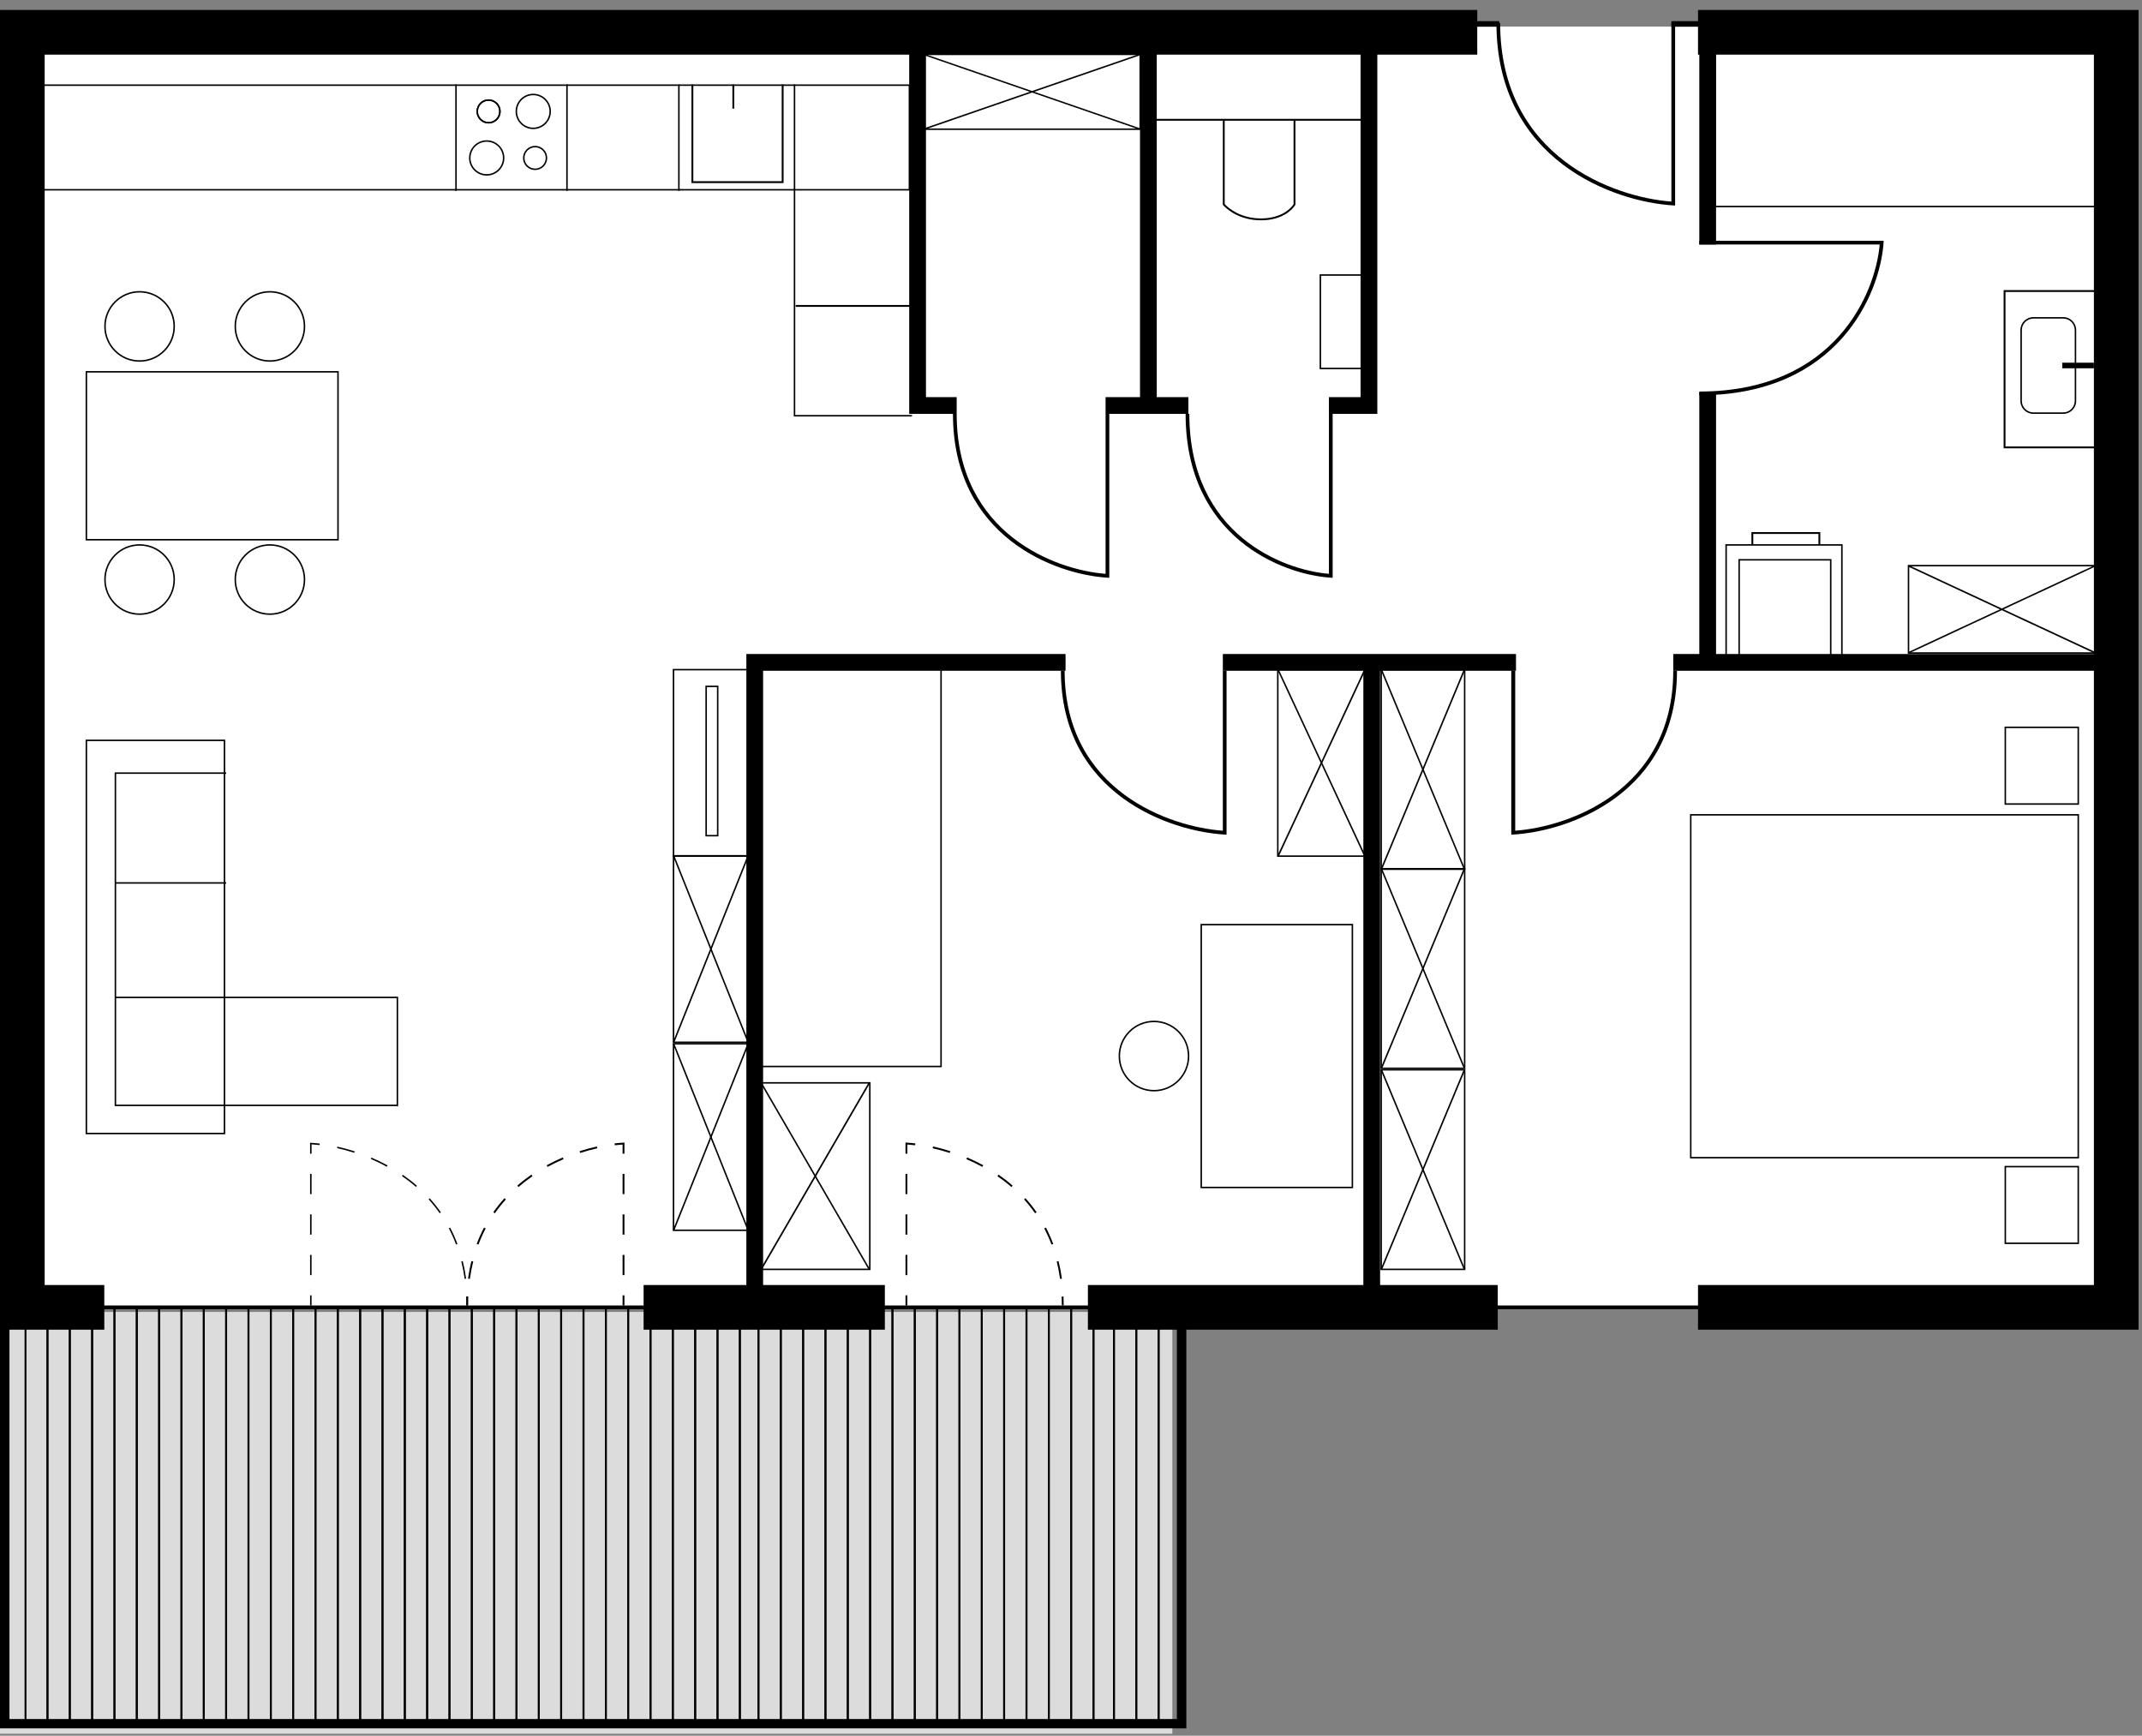 <?xml version="1.0" encoding="UTF-8"?>
<svg xmlns="http://www.w3.org/2000/svg" width="585" height="474" viewBox="0 0 585 474" fill="none">
  <rect x="0" y="0" width="585" height="474" fill="#808080" stroke="none"/>
  <rect y="7.256" width="580.49" height="350.108" fill="white"></rect>
  <rect opacity="0.72" y="358.271" width="320.176" height="115.191" fill="white"></rect>
  <path fill-rule="evenodd" clip-rule="evenodd" d="M12.707 470.886L12.707 357.022L13.216 357.022L13.216 470.886L12.707 470.886Z" fill="black"></path>
  <path fill-rule="evenodd" clip-rule="evenodd" d="M18.808 470.886L18.808 357.022L19.316 357.022L19.316 470.886L18.808 470.886Z" fill="black"></path>
  <path fill-rule="evenodd" clip-rule="evenodd" d="M24.908 470.886L24.908 357.022L25.416 357.022L25.416 470.886L24.908 470.886Z" fill="black"></path>
  <path fill-rule="evenodd" clip-rule="evenodd" d="M31.007 470.886L31.007 357.022L31.516 357.022L31.516 470.886L31.007 470.886Z" fill="black"></path>
  <path fill-rule="evenodd" clip-rule="evenodd" d="M37.107 470.886L37.107 357.022L37.615 357.022L37.615 470.886L37.107 470.886Z" fill="black"></path>
  <path fill-rule="evenodd" clip-rule="evenodd" d="M43.208 470.886L43.208 357.022L43.716 357.022L43.716 470.886L43.208 470.886Z" fill="black"></path>
  <path fill-rule="evenodd" clip-rule="evenodd" d="M49.307 470.886L49.307 357.022L49.815 357.022L49.815 470.886L49.307 470.886Z" fill="black"></path>
  <path fill-rule="evenodd" clip-rule="evenodd" d="M55.407 470.886L55.407 357.022L55.915 357.022L55.915 470.886L55.407 470.886Z" fill="black"></path>
  <path fill-rule="evenodd" clip-rule="evenodd" d="M61.507 470.886L61.507 357.022L62.016 357.022L62.016 470.886L61.507 470.886Z" fill="black"></path>
  <path fill-rule="evenodd" clip-rule="evenodd" d="M67.607 470.886L67.607 357.022L68.115 357.022L68.115 470.886L67.607 470.886Z" fill="black"></path>
  <path fill-rule="evenodd" clip-rule="evenodd" d="M73.707 470.886L73.707 357.022L74.215 357.022L74.215 470.886L73.707 470.886Z" fill="black"></path>
  <path fill-rule="evenodd" clip-rule="evenodd" d="M79.806 470.886L79.806 357.022L80.314 357.022L80.314 470.886L79.806 470.886Z" fill="black"></path>
  <path fill-rule="evenodd" clip-rule="evenodd" d="M85.907 470.886L85.907 357.022L86.415 357.022L86.415 470.886L85.907 470.886Z" fill="black"></path>
  <path fill-rule="evenodd" clip-rule="evenodd" d="M92.006 470.886L92.006 357.022L92.515 357.022L92.515 470.886L92.006 470.886Z" fill="black"></path>
  <path fill-rule="evenodd" clip-rule="evenodd" d="M98.106 470.886L98.106 357.022L98.614 357.022L98.614 470.886L98.106 470.886Z" fill="black"></path>
  <path fill-rule="evenodd" clip-rule="evenodd" d="M104.206 470.886L104.206 357.022L104.714 357.022L104.714 470.886L104.206 470.886Z" fill="black"></path>
  <path fill-rule="evenodd" clip-rule="evenodd" d="M110.306 470.886L110.306 357.022L110.814 357.022L110.814 470.886L110.306 470.886Z" fill="black"></path>
  <path fill-rule="evenodd" clip-rule="evenodd" d="M116.406 470.886L116.406 357.022L116.914 357.022L116.914 470.886L116.406 470.886Z" fill="black"></path>
  <path fill-rule="evenodd" clip-rule="evenodd" d="M122.505 470.886L122.505 357.022L123.014 357.022L123.014 470.886L122.505 470.886Z" fill="black"></path>
  <path fill-rule="evenodd" clip-rule="evenodd" d="M128.605 470.886L128.605 357.022L129.113 357.022L129.113 470.886L128.605 470.886Z" fill="black"></path>
  <path fill-rule="evenodd" clip-rule="evenodd" d="M134.706 470.886L134.706 357.022L135.214 357.022L135.214 470.886L134.706 470.886Z" fill="black"></path>
  <path fill-rule="evenodd" clip-rule="evenodd" d="M140.805 470.886L140.805 357.022L141.313 357.022L141.313 470.886L140.805 470.886Z" fill="black"></path>
  <path fill-rule="evenodd" clip-rule="evenodd" d="M146.905 470.886L146.905 357.022L147.413 357.022L147.413 470.886L146.905 470.886Z" fill="black"></path>
  <path fill-rule="evenodd" clip-rule="evenodd" d="M153.004 470.886L153.004 357.022L153.513 357.022L153.513 470.886L153.004 470.886Z" fill="black"></path>
  <path fill-rule="evenodd" clip-rule="evenodd" d="M159.105 470.886L159.105 357.022L159.613 357.022L159.613 470.886L159.105 470.886Z" fill="black"></path>
  <path fill-rule="evenodd" clip-rule="evenodd" d="M165.205 470.886L165.205 357.022L165.713 357.022L165.713 470.886L165.205 470.886Z" fill="black"></path>
  <path fill-rule="evenodd" clip-rule="evenodd" d="M171.304 470.886L171.304 357.022L171.812 357.022L171.812 470.886L171.304 470.886Z" fill="black"></path>
  <path fill-rule="evenodd" clip-rule="evenodd" d="M177.405 470.886L177.405 357.022L177.913 357.022L177.913 470.886L177.405 470.886Z" fill="black"></path>
  <path fill-rule="evenodd" clip-rule="evenodd" d="M183.504 470.886L183.504 357.022L184.013 357.022L184.013 470.886L183.504 470.886Z" fill="black"></path>
  <path fill-rule="evenodd" clip-rule="evenodd" d="M189.604 470.886L189.604 357.022L190.112 357.022L190.112 470.886L189.604 470.886Z" fill="black"></path>
  <path fill-rule="evenodd" clip-rule="evenodd" d="M195.704 470.886L195.704 357.022L196.212 357.022L196.212 470.886L195.704 470.886Z" fill="black"></path>
  <path fill-rule="evenodd" clip-rule="evenodd" d="M201.804 470.886L201.804 357.022L202.312 357.022L202.312 470.886L201.804 470.886Z" fill="black"></path>
  <path fill-rule="evenodd" clip-rule="evenodd" d="M206.887 470.886L206.887 357.022L207.396 357.022L207.396 470.886L206.887 470.886Z" fill="black"></path>
  <path fill-rule="evenodd" clip-rule="evenodd" d="M212.987 470.886L212.987 357.022L213.495 357.022L213.495 470.886L212.987 470.886Z" fill="black"></path>
  <path fill-rule="evenodd" clip-rule="evenodd" d="M219.086 470.886L219.086 357.022L219.595 357.022L219.595 470.886L219.086 470.886Z" fill="black"></path>
  <path fill-rule="evenodd" clip-rule="evenodd" d="M225.187 470.886L225.187 357.022L225.695 357.022L225.695 470.886L225.187 470.886Z" fill="black"></path>
  <path fill-rule="evenodd" clip-rule="evenodd" d="M231.287 470.886L231.287 357.022L231.795 357.022L231.795 470.886L231.287 470.886Z" fill="black"></path>
  <path fill-rule="evenodd" clip-rule="evenodd" d="M237.386 470.886L237.386 357.022L237.895 357.022L237.895 470.886L237.386 470.886Z" fill="black"></path>
  <path fill-rule="evenodd" clip-rule="evenodd" d="M243.486 470.886L243.486 357.022L243.994 357.022L243.994 470.886L243.486 470.886Z" fill="black"></path>
  <path fill-rule="evenodd" clip-rule="evenodd" d="M249.586 470.886L249.586 357.022L250.095 357.022L250.095 470.886L249.586 470.886Z" fill="black"></path>
  <path fill-rule="evenodd" clip-rule="evenodd" d="M255.686 470.886L255.686 357.022L256.194 357.022L256.194 470.886L255.686 470.886Z" fill="black"></path>
  <path fill-rule="evenodd" clip-rule="evenodd" d="M261.786 470.886L261.786 357.022L262.294 357.022L262.294 470.886L261.786 470.886Z" fill="black"></path>
  <path fill-rule="evenodd" clip-rule="evenodd" d="M267.885 470.886L267.885 357.022L268.394 357.022L268.394 470.886L267.885 470.886Z" fill="black"></path>
  <path fill-rule="evenodd" clip-rule="evenodd" d="M273.986 470.886L273.986 357.022L274.494 357.022L274.494 470.886L273.986 470.886Z" fill="black"></path>
  <path fill-rule="evenodd" clip-rule="evenodd" d="M280.085 470.886L280.085 357.022L280.594 357.022L280.594 470.886L280.085 470.886Z" fill="black"></path>
  <path fill-rule="evenodd" clip-rule="evenodd" d="M286.185 470.886L286.185 357.022L286.693 357.022L286.693 470.886L286.185 470.886Z" fill="black"></path>
  <path fill-rule="evenodd" clip-rule="evenodd" d="M292.285 470.886L292.285 357.022L292.793 357.022L292.793 470.886L292.285 470.886Z" fill="black"></path>
  <path fill-rule="evenodd" clip-rule="evenodd" d="M298.385 470.886L298.385 357.022L298.894 357.022L298.894 470.886L298.385 470.886Z" fill="black"></path>
  <path fill-rule="evenodd" clip-rule="evenodd" d="M303.976 470.886L303.976 357.022L304.484 357.022L304.484 470.886L303.976 470.886Z" fill="black"></path>
  <path fill-rule="evenodd" clip-rule="evenodd" d="M310.077 470.886L310.077 357.022L310.585 357.022L310.585 470.886L310.077 470.886Z" fill="black"></path>
  <path fill-rule="evenodd" clip-rule="evenodd" d="M316.176 470.886L316.176 357.022L316.685 357.022L316.685 470.886L316.176 470.886Z" fill="black"></path>
  <path fill-rule="evenodd" clip-rule="evenodd" d="M12.707 470.886L12.707 357.022L13.215 357.022L13.215 470.886L12.707 470.886Z" fill="black"></path>
  <path fill-rule="evenodd" clip-rule="evenodd" d="M6.711 470.886L6.711 357.022L7.22 357.022L7.22 470.886L6.711 470.886Z" fill="black"></path>
  <path fill-rule="evenodd" clip-rule="evenodd" d="M18.807 470.886L18.807 357.022L19.315 357.022L19.315 470.886L18.807 470.886Z" fill="black"></path>
  <path fill-rule="evenodd" clip-rule="evenodd" d="M24.907 470.886L24.907 357.022L25.415 357.022L25.415 470.886L24.907 470.886Z" fill="black"></path>
  <path fill-rule="evenodd" clip-rule="evenodd" d="M31.006 470.886L31.006 357.022L31.515 357.022L31.515 470.886L31.006 470.886Z" fill="black"></path>
  <path fill-rule="evenodd" clip-rule="evenodd" d="M37.106 470.886L37.106 357.022L37.614 357.022L37.614 470.886L37.106 470.886Z" fill="black"></path>
  <path fill-rule="evenodd" clip-rule="evenodd" d="M43.206 470.886L43.206 357.022L43.715 357.022L43.715 470.886L43.206 470.886Z" fill="black"></path>
  <path fill-rule="evenodd" clip-rule="evenodd" d="M49.306 470.886L49.306 357.022L49.815 357.022L49.814 470.886L49.306 470.886Z" fill="black"></path>
  <path fill-rule="evenodd" clip-rule="evenodd" d="M55.406 470.886L55.406 357.022L55.914 357.022L55.914 470.886L55.406 470.886Z" fill="black"></path>
  <path fill-rule="evenodd" clip-rule="evenodd" d="M61.506 470.886L61.506 357.022L62.015 357.022L62.015 470.886L61.506 470.886Z" fill="black"></path>
  <path fill-rule="evenodd" clip-rule="evenodd" d="M67.606 470.886L67.606 357.022L68.114 357.022L68.114 470.886L67.606 470.886Z" fill="black"></path>
  <path fill-rule="evenodd" clip-rule="evenodd" d="M73.706 470.886L73.706 357.022L74.214 357.022L74.214 470.886L73.706 470.886Z" fill="black"></path>
  <path fill-rule="evenodd" clip-rule="evenodd" d="M79.805 470.886L79.805 357.022L80.314 357.022L80.314 470.886L79.805 470.886Z" fill="black"></path>
  <path fill-rule="evenodd" clip-rule="evenodd" d="M85.906 470.886L85.906 357.022L86.414 357.022L86.414 470.886L85.906 470.886Z" fill="black"></path>
  <path fill-rule="evenodd" clip-rule="evenodd" d="M92.005 470.886L92.005 357.022L92.514 357.022L92.514 470.886L92.005 470.886Z" fill="black"></path>
  <path fill-rule="evenodd" clip-rule="evenodd" d="M98.105 470.886L98.105 357.022L98.613 357.022L98.613 470.886L98.105 470.886Z" fill="black"></path>
  <path fill-rule="evenodd" clip-rule="evenodd" d="M104.205 470.886L104.205 357.022L104.713 357.022L104.713 470.886L104.205 470.886Z" fill="black"></path>
  <path fill-rule="evenodd" clip-rule="evenodd" d="M110.305 470.886L110.305 357.022L110.813 357.022L110.813 470.886L110.305 470.886Z" fill="black"></path>
  <path fill-rule="evenodd" clip-rule="evenodd" d="M116.405 470.886L116.405 357.022L116.913 357.022L116.913 470.886L116.405 470.886Z" fill="black"></path>
  <path fill-rule="evenodd" clip-rule="evenodd" d="M122.504 470.886L122.504 357.022L123.013 357.022L123.013 470.886L122.504 470.886Z" fill="black"></path>
  <path fill-rule="evenodd" clip-rule="evenodd" d="M128.604 470.886L128.604 357.022L129.112 357.022L129.112 470.886L128.604 470.886Z" fill="black"></path>
  <path fill-rule="evenodd" clip-rule="evenodd" d="M134.705 470.886L134.705 357.022L135.213 357.022L135.213 470.886L134.705 470.886Z" fill="black"></path>
  <path fill-rule="evenodd" clip-rule="evenodd" d="M140.804 470.886L140.804 357.022L141.312 357.022L141.312 470.886L140.804 470.886Z" fill="black"></path>
  <path fill-rule="evenodd" clip-rule="evenodd" d="M146.904 470.886L146.904 357.022L147.412 357.022L147.412 470.886L146.904 470.886Z" fill="black"></path>
  <path fill-rule="evenodd" clip-rule="evenodd" d="M153.003 470.886L153.003 357.022L153.512 357.022L153.512 470.886L153.003 470.886Z" fill="black"></path>
  <path fill-rule="evenodd" clip-rule="evenodd" d="M159.104 470.886L159.104 357.022L159.612 357.022L159.612 470.886L159.104 470.886Z" fill="black"></path>
  <path fill-rule="evenodd" clip-rule="evenodd" d="M165.204 470.886L165.204 357.022L165.712 357.022L165.712 470.886L165.204 470.886Z" fill="black"></path>
  <path fill-rule="evenodd" clip-rule="evenodd" d="M171.303 470.886L171.303 357.022L171.812 357.022L171.812 470.886L171.303 470.886Z" fill="black"></path>
  <path fill-rule="evenodd" clip-rule="evenodd" d="M177.404 470.886L177.404 357.022L177.912 357.022L177.912 470.886L177.404 470.886Z" fill="black"></path>
  <path fill-rule="evenodd" clip-rule="evenodd" d="M183.503 470.886L183.503 357.022L184.012 357.022L184.012 470.886L183.503 470.886Z" fill="black"></path>
  <path fill-rule="evenodd" clip-rule="evenodd" d="M189.603 470.886L189.603 357.022L190.111 357.022L190.111 470.886L189.603 470.886Z" fill="black"></path>
  <path fill-rule="evenodd" clip-rule="evenodd" d="M195.703 470.886L195.703 357.022L196.211 357.022L196.211 470.886L195.703 470.886Z" fill="black"></path>
  <path fill-rule="evenodd" clip-rule="evenodd" d="M201.803 470.886L201.803 357.022L202.312 357.022L202.312 470.886L201.803 470.886Z" fill="black"></path>
  <path fill-rule="evenodd" clip-rule="evenodd" d="M206.886 470.886L206.886 357.022L207.395 357.022L207.395 470.886L206.886 470.886Z" fill="black"></path>
  <path fill-rule="evenodd" clip-rule="evenodd" d="M212.986 470.886L212.986 357.022L213.494 357.022L213.494 470.886L212.986 470.886Z" fill="black"></path>
  <path fill-rule="evenodd" clip-rule="evenodd" d="M219.085 470.886L219.085 357.022L219.594 357.022L219.594 470.886L219.085 470.886Z" fill="black"></path>
  <path fill-rule="evenodd" clip-rule="evenodd" d="M225.186 470.886L225.186 357.022L225.694 357.022L225.694 470.886L225.186 470.886Z" fill="black"></path>
  <path fill-rule="evenodd" clip-rule="evenodd" d="M231.286 470.886L231.286 357.022L231.794 357.022L231.794 470.886L231.286 470.886Z" fill="black"></path>
  <path fill-rule="evenodd" clip-rule="evenodd" d="M237.385 470.886L237.385 357.022L237.894 357.022L237.894 470.886L237.385 470.886Z" fill="black"></path>
  <path fill-rule="evenodd" clip-rule="evenodd" d="M243.485 470.886L243.485 357.022L243.993 357.022L243.993 470.886L243.485 470.886Z" fill="black"></path>
  <path fill-rule="evenodd" clip-rule="evenodd" d="M249.585 470.886L249.585 357.022L250.094 357.022L250.094 470.886L249.585 470.886Z" fill="black"></path>
  <path fill-rule="evenodd" clip-rule="evenodd" d="M255.685 470.886L255.685 357.022L256.193 357.022L256.193 470.886L255.685 470.886Z" fill="black"></path>
  <path fill-rule="evenodd" clip-rule="evenodd" d="M261.785 470.886L261.785 357.022L262.293 357.022L262.293 470.886L261.785 470.886Z" fill="black"></path>
  <path fill-rule="evenodd" clip-rule="evenodd" d="M267.884 470.886L267.884 357.022L268.393 357.022L268.393 470.886L267.884 470.886Z" fill="black"></path>
  <path fill-rule="evenodd" clip-rule="evenodd" d="M273.985 470.886L273.985 357.022L274.493 357.022L274.493 470.886L273.985 470.886Z" fill="black"></path>
  <path fill-rule="evenodd" clip-rule="evenodd" d="M280.084 470.886L280.084 357.022L280.593 357.022L280.593 470.886L280.084 470.886Z" fill="black"></path>
  <path fill-rule="evenodd" clip-rule="evenodd" d="M286.184 470.886L286.184 357.022L286.692 357.022L286.692 470.886L286.184 470.886Z" fill="black"></path>
  <path fill-rule="evenodd" clip-rule="evenodd" d="M292.284 470.886L292.284 357.022L292.792 357.022L292.792 470.886L292.284 470.886Z" fill="black"></path>
  <path fill-rule="evenodd" clip-rule="evenodd" d="M298.384 470.886L298.384 357.022L298.893 357.022L298.893 470.886L298.384 470.886Z" fill="black"></path>
  <path fill-rule="evenodd" clip-rule="evenodd" d="M303.975 470.886L303.975 357.022L304.483 357.022L304.483 470.886L303.975 470.886Z" fill="black"></path>
  <path fill-rule="evenodd" clip-rule="evenodd" d="M310.076 470.886L310.076 357.022L310.584 357.022L310.584 470.886L310.076 470.886Z" fill="black"></path>
  <path fill-rule="evenodd" clip-rule="evenodd" d="M316.175 470.886L316.175 357.022L316.684 357.022L316.684 470.886L316.175 470.886Z" fill="black"></path>
  <path fill-rule="evenodd" clip-rule="evenodd" d="M204.171 285.247H184.143V335.774H204.171V285.247ZM183.736 284.84V336.18H204.578V284.84H183.736Z" fill="black"></path>
  <path fill-rule="evenodd" clip-rule="evenodd" d="M204.135 336.002L183.802 285.17L184.179 285.019L204.512 335.851L204.135 336.002Z" fill="black"></path>
  <path fill-rule="evenodd" clip-rule="evenodd" d="M204.516 285.165L184.183 335.997L183.797 335.855L204.13 285.023L204.516 285.165Z" fill="black"></path>
  <path fill-rule="evenodd" clip-rule="evenodd" d="M237.351 295.921H207.939V346.448H237.351V295.921ZM207.532 295.515V346.855H237.758V295.515H207.532Z" fill="black"></path>
  <path fill-rule="evenodd" clip-rule="evenodd" d="M237.214 346.703L207.726 295.871L208.077 295.667L237.566 346.499L237.214 346.703Z" fill="black"></path>
  <path fill-rule="evenodd" clip-rule="evenodd" d="M237.612 295.82L208.123 346.652L207.678 346.55L237.167 295.717L237.612 295.82Z" fill="black"></path>
  <path fill-rule="evenodd" clip-rule="evenodd" d="M372.634 183.074H349.182V233.601H372.634V183.074ZM348.775 182.667V234.008H373.041V182.667H348.775Z" fill="black"></path>
  <path fill-rule="evenodd" clip-rule="evenodd" d="M372.56 233.839L348.887 183.007L349.255 182.835L372.929 233.668L372.56 233.839Z" fill="black"></path>
  <path fill-rule="evenodd" clip-rule="evenodd" d="M372.951 182.984L349.278 233.816L348.865 233.691L372.539 182.859L372.951 182.984Z" fill="black"></path>
  <path fill-rule="evenodd" clip-rule="evenodd" d="M521.437 154.675L521.437 178.127L571.964 178.127L571.964 154.675L521.437 154.675ZM521.03 178.534L572.371 178.534L572.371 154.268L521.03 154.268L521.03 178.534Z" fill="black"></path>
  <path fill-rule="evenodd" clip-rule="evenodd" d="M572.202 154.748L521.37 178.422L521.198 178.053L572.03 154.38L572.202 154.748Z" fill="black"></path>
  <path fill-rule="evenodd" clip-rule="evenodd" d="M521.347 154.358L572.179 178.031L572.054 178.444L521.221 154.77L521.347 154.358Z" fill="black"></path>
  <path fill-rule="evenodd" clip-rule="evenodd" d="M204.171 233.906H184.143V284.433H204.171V233.906ZM183.736 233.499V284.84H204.578V233.499H183.736Z" fill="black"></path>
  <path fill-rule="evenodd" clip-rule="evenodd" d="M204.171 183.074H184.143V233.601H204.171V183.074ZM183.736 182.667V234.008H204.578V182.667H183.736Z" fill="black"></path>
  <path fill-rule="evenodd" clip-rule="evenodd" d="M204.135 284.661L183.802 233.829L184.179 233.678L204.512 284.51L204.135 284.661Z" fill="black"></path>
  <path fill-rule="evenodd" clip-rule="evenodd" d="M204.516 233.824L184.183 284.657L183.797 284.515L204.13 233.682L204.516 233.824Z" fill="black"></path>
  <path fill-rule="evenodd" clip-rule="evenodd" d="M399.806 292.351H377.418V346.448H399.806V292.351ZM377.012 291.945V346.855H400.213V291.945H377.012Z" fill="black"></path>
  <path fill-rule="evenodd" clip-rule="evenodd" d="M399.742 346.661L377.106 292.295L377.482 292.138L400.117 346.505L399.742 346.661Z" fill="black"></path>
  <path fill-rule="evenodd" clip-rule="evenodd" d="M400.127 292.285L377.491 346.652L377.098 346.515L399.733 292.148L400.127 292.285Z" fill="black"></path>
  <path fill-rule="evenodd" clip-rule="evenodd" d="M399.806 237.441H377.418V291.538H399.806V237.441ZM377.012 237.034V291.944H400.213V237.034H377.012Z" fill="black"></path>
  <path fill-rule="evenodd" clip-rule="evenodd" d="M399.742 291.751L377.106 237.384L377.482 237.228L400.117 291.595L399.742 291.751Z" fill="black"></path>
  <path fill-rule="evenodd" clip-rule="evenodd" d="M400.127 237.375L377.491 291.741L377.098 291.604L399.733 237.237L400.127 237.375Z" fill="black"></path>
  <path fill-rule="evenodd" clip-rule="evenodd" d="M399.806 183.074H377.418V237.171H399.806V183.074ZM377.012 182.667V237.578H400.213V182.667H377.012Z" fill="black"></path>
  <path fill-rule="evenodd" clip-rule="evenodd" d="M399.742 237.384L377.106 183.017L377.482 182.861L400.117 237.228L399.742 237.384Z" fill="black"></path>
  <path fill-rule="evenodd" clip-rule="evenodd" d="M400.127 183.008L377.491 237.375L377.098 237.237L399.733 182.87L400.127 183.008Z" fill="black"></path>
  <path fill-rule="evenodd" clip-rule="evenodd" d="M92.108 101.742H23.79V147.186H92.108V101.742ZM23.383 101.336V147.593H92.515V101.336H23.383Z" fill="black"></path>
  <path fill-rule="evenodd" clip-rule="evenodd" d="M252.535 15.051L252.535 35.079L311.195 35.079L311.195 15.051L252.535 15.051ZM252.128 35.486L311.602 35.486L311.602 14.645L252.128 14.645L252.128 35.486Z" fill="black"></path>
  <path fill-rule="evenodd" clip-rule="evenodd" d="M311.374 15.091L252.489 35.424L252.356 35.039L311.241 14.706L311.374 15.091Z" fill="black"></path>
  <path fill-rule="evenodd" clip-rule="evenodd" d="M252.502 14.719L311.387 35.052L311.229 35.411L252.344 15.078L252.502 14.719Z" fill="black"></path>
  <path fill-rule="evenodd" clip-rule="evenodd" d="M547.209 79.224H572.371V79.732H547.717V121.923H572.371V122.431H547.209V79.224Z" fill="black"></path>
  <path fill-rule="evenodd" clip-rule="evenodd" d="M563.476 87.001H555.342C553.602 87.001 552.191 88.412 552.191 90.153V109.469C552.191 111.21 553.602 112.621 555.342 112.621H563.476C565.216 112.621 566.627 111.21 566.627 109.469V90.153C566.627 88.412 565.216 87.001 563.476 87.001ZM555.342 86.594C553.377 86.594 551.784 88.188 551.784 90.153V109.469C551.784 111.434 553.377 113.027 555.342 113.027H563.476C565.441 113.027 567.034 111.434 567.034 109.469V90.153C567.034 88.188 565.441 86.594 563.476 86.594H555.342Z" fill="black"></path>
  <path fill-rule="evenodd" clip-rule="evenodd" d="M571.862 100.573H563.221V99.048H571.862V100.573Z" fill="black"></path>
  <path fill-rule="evenodd" clip-rule="evenodd" d="M124.336 52.119V23.054H124.743V52.119H124.336ZM154.643 52.119V23.054H155.05V52.119H154.643ZM185.205 52.119V23.054H185.611V52.119H185.205ZM216.785 23.054H217.192V113.332H249.078V113.739H216.785V23.054Z" fill="black"></path>
  <path fill-rule="evenodd" clip-rule="evenodd" d="M466.385 357.53H408.69V356.513H466.385V357.53Z" fill="black"></path>
  <path fill-rule="evenodd" clip-rule="evenodd" d="M248.315 11.617H252.89V108.452H261.278V113.027H248.315V11.617ZM311.347 108.452V14.667H315.922V108.452H324.564V113.027H301.943V108.452H311.347ZM376.158 14.667V113.027H362.942V108.452H371.583V14.667H376.158Z" fill="black"></path>
  <path fill-rule="evenodd" clip-rule="evenodd" d="M464.098 66.77V13.396H468.673V66.77H464.098ZM464.098 178.601V107.181H468.673V178.601H572.116V183.175H456.981V178.601H464.098Z" fill="black"></path>
  <path fill-rule="evenodd" clip-rule="evenodd" d="M203.837 178.601H291.014V183.175H208.412V360.326H203.837V178.601ZM333.967 178.601H414.028V183.175H333.967V178.601Z" fill="black"></path>
  <path fill-rule="evenodd" clip-rule="evenodd" d="M372.346 356.513V182.159H376.921V356.513H372.346Z" fill="black"></path>
  <path fill-rule="evenodd" clip-rule="evenodd" d="M301.943 156.707C295.085 156.183 285.079 153.459 276.713 146.925C268.146 140.235 261.277 129.536 261.277 113.027H260.261C260.261 129.864 267.286 140.853 276.087 147.727C284.867 154.584 295.392 157.33 302.421 157.758L302.96 157.791V113.027H301.943V156.707Z" fill="black"></path>
  <path fill-rule="evenodd" clip-rule="evenodd" d="M333.967 226.857C326.679 226.339 316.033 223.614 307.137 217.065C298.041 210.37 290.76 199.672 290.76 183.175H289.743C289.743 200.025 297.203 211.015 306.534 217.884C315.843 224.736 327 227.479 334.446 227.907L334.984 227.938V183.175H333.967V226.857Z" fill="black"></path>
  <path fill-rule="evenodd" clip-rule="evenodd" d="M127.74 354.06C127.774 354.863 127.792 355.681 127.792 356.513H127.385C127.385 355.687 127.368 354.875 127.333 354.077L127.74 354.06ZM84.686 356.513V353.749H85.093V356.513H84.686ZM126.383 344.393C126.763 345.924 127.072 347.522 127.303 349.189L126.9 349.245C126.671 347.592 126.365 346.008 125.989 344.491L126.383 344.393ZM84.686 348.221V342.693H85.093V348.221H84.686ZM122.943 335.259C123.681 336.669 124.349 338.156 124.938 339.725L124.557 339.868C123.974 338.315 123.313 336.843 122.582 335.448L122.943 335.259ZM84.686 337.165V331.637H85.093V337.165H84.686ZM117.36 327.247C118.435 328.438 119.454 329.713 120.404 331.076L120.071 331.309C119.131 329.96 118.122 328.698 117.058 327.519L117.36 327.247ZM84.686 326.109V320.581H85.093V326.109H84.686ZM110.009 320.825C111.331 321.739 112.624 322.735 113.87 323.821L113.603 324.128C112.369 323.053 111.088 322.065 109.778 321.16L110.009 320.825ZM101.445 316.131C102.913 316.757 104.385 317.465 105.842 318.262L105.647 318.618C104.203 317.829 102.742 317.126 101.286 316.505L101.445 316.131ZM84.686 315.053V312.073L84.902 312.086C85.672 312.132 86.484 312.205 87.331 312.306L87.282 312.71C86.522 312.619 85.791 312.551 85.093 312.506V315.053H84.686ZM92.15 313.138C93.672 313.478 95.252 313.903 96.864 314.421L96.739 314.809C95.14 314.294 93.571 313.873 92.061 313.535L92.15 313.138Z" fill="black"></path>
  <path fill-rule="evenodd" clip-rule="evenodd" d="M290.453 354.058C290.488 354.862 290.506 355.68 290.506 356.513H289.998C289.998 355.688 289.98 354.876 289.946 354.079L290.453 354.058ZM247.298 356.513V353.749H247.807V356.513H247.298ZM289.096 344.381C289.476 345.914 289.785 347.514 290.016 349.182L289.513 349.252C289.284 347.601 288.978 346.019 288.602 344.503L289.096 344.381ZM247.298 348.221V342.693H247.807V348.221H247.298ZM285.651 335.236C286.39 336.647 287.059 338.136 287.648 339.707L287.172 339.885C286.59 338.335 285.93 336.864 285.2 335.471L285.651 335.236ZM247.298 337.165V331.637H247.807V337.165H247.298ZM280.06 327.213C281.137 328.406 282.158 329.682 283.109 331.047L282.692 331.338C281.753 329.991 280.746 328.731 279.683 327.553L280.06 327.213ZM247.298 326.109V320.581H247.807V326.109H247.298ZM272.701 320.783C274.025 321.698 275.319 322.696 276.566 323.783L276.232 324.166C275 323.092 273.721 322.106 272.412 321.202L272.701 320.783ZM264.128 316.084C265.598 316.711 267.071 317.42 268.53 318.217L268.286 318.663C266.843 317.874 265.384 317.172 263.929 316.552L264.128 316.084ZM247.298 315.053V312.019L247.568 312.035C248.34 312.081 249.152 312.154 250 312.256L249.939 312.761C249.2 312.672 248.487 312.605 247.807 312.56V315.053H247.298ZM254.824 313.089C256.347 313.429 257.929 313.854 259.543 314.373L259.387 314.857C257.789 314.343 256.222 313.922 254.713 313.585L254.824 313.089Z" fill="black"></path>
  <path fill-rule="evenodd" clip-rule="evenodd" d="M127.387 354.058C127.353 354.862 127.335 355.68 127.335 356.513H127.843C127.843 355.688 127.861 354.876 127.895 354.079L127.387 354.058ZM170.542 356.513V353.749H170.034V356.513H170.542ZM128.745 344.381C128.365 345.914 128.055 347.514 127.824 349.182L128.328 349.252C128.557 347.601 128.863 346.019 129.239 344.503L128.745 344.381ZM170.542 348.221V342.693H170.034V348.221H170.542ZM132.19 335.236C131.451 336.647 130.782 338.136 130.193 339.707L130.669 339.885C131.25 338.335 131.911 336.864 132.64 335.471L132.19 335.236ZM170.542 337.165V331.637H170.034V337.165H170.542ZM137.78 327.213C136.704 328.406 135.683 329.682 134.732 331.047L135.149 331.338C136.088 329.991 137.095 328.731 138.158 327.553L137.78 327.213ZM170.542 326.109V320.581H170.034V326.109H170.542ZM145.14 320.783C143.816 321.698 142.522 322.696 141.275 323.783L141.608 324.166C142.841 323.092 144.12 322.106 145.429 321.202L145.14 320.783ZM153.712 316.084C152.243 316.711 150.769 317.42 149.311 318.217L149.555 318.663C150.998 317.874 152.457 317.172 153.912 316.552L153.712 316.084ZM170.542 315.053V312.019L170.273 312.035C169.501 312.081 168.688 312.154 167.841 312.256L167.902 312.761C168.641 312.672 169.353 312.605 170.034 312.56V315.053H170.542ZM163.017 313.089C161.493 313.429 159.911 313.854 158.298 314.373L158.454 314.857C160.052 314.343 161.619 313.922 163.128 313.585L163.017 313.089Z" fill="black"></path>
  <path fill-rule="evenodd" clip-rule="evenodd" d="M413.774 226.857C421.062 226.339 431.708 223.614 440.604 217.065C449.7 210.37 456.981 199.672 456.981 183.175H457.998C457.998 200.025 450.538 211.015 441.207 217.884C431.898 224.736 420.742 227.479 413.295 227.907L412.757 227.938V183.175H413.774V226.857Z" fill="black"></path>
  <path fill-rule="evenodd" clip-rule="evenodd" d="M456.473 55.044C448.594 54.474 437.061 51.436 427.425 44.116C417.588 36.644 409.707 24.699 409.707 6.279H408.69C408.69 25.038 416.737 37.275 426.81 44.926C436.86 52.56 448.908 55.617 456.951 56.094L457.489 56.126V6.279H456.473V55.044Z" fill="black"></path>
  <path fill-rule="evenodd" clip-rule="evenodd" d="M413.774 183.175L413.775 227.399L412.758 227.399L412.758 183.175H413.774Z" fill="black"></path>
  <path fill-rule="evenodd" clip-rule="evenodd" d="M513.363 66.77C512.772 73.529 509.708 83.399 502.354 91.657C494.815 100.122 482.74 106.927 464.098 106.927L464.098 107.944C483.018 107.944 495.373 101.024 503.113 92.333C510.837 83.66 513.936 73.255 514.42 66.297L514.458 65.753L464.098 65.753L464.098 66.77L513.363 66.77Z" fill="black"></path>
  <path fill-rule="evenodd" clip-rule="evenodd" d="M362.942 156.704C356.514 156.174 347.147 153.452 339.312 146.935C331.273 140.25 324.817 129.548 324.817 113.027H323.801C323.801 129.851 330.392 140.839 338.662 147.717C346.912 154.579 356.805 157.329 363.417 157.758L363.958 157.793V113.027H362.942V156.704Z" fill="black"></path>
  <path fill-rule="evenodd" clip-rule="evenodd" d="M298.639 357.53H240.944V356.513H298.639V357.53Z" fill="black"></path>
  <path fill-rule="evenodd" clip-rule="evenodd" d="M197.483 357.53H25.67V356.513H197.483V357.53Z" fill="black"></path>
  <path fill-rule="evenodd" clip-rule="evenodd" d="M0 357H2.584V469.45H321.416V361.062H324V472H0V357Z" fill="black"></path>
  <path fill-rule="evenodd" clip-rule="evenodd" d="M322.276 470.886L322.276 357.021L322.784 357.021L322.784 470.886L322.276 470.886Z" fill="black"></path>
  <path fill-rule="evenodd" clip-rule="evenodd" d="M61.1 202.39H23.79V309.341H61.1V202.39ZM23.383 201.983V309.748H61.507V201.983H23.383Z" fill="black"></path>
  <path fill-rule="evenodd" clip-rule="evenodd" d="M31.312 210.93H61.761V211.336H31.719V240.921H61.761V241.327H31.719V301.665H108.527V302.072H31.312V210.93Z" fill="black"></path>
  <path fill-rule="evenodd" clip-rule="evenodd" d="M108.323 272.589H31.516V272.183H108.73V302.123H108.323V272.589Z" fill="black"></path>
  <path fill-rule="evenodd" clip-rule="evenodd" d="M0 2.721H403.452V14.921H12.2V350.922H28.486V363.121H0V2.721ZM571.862 14.921H463.742V2.721H584.062V363.121H463.742V350.922H571.862V14.921ZM175.776 350.922H241.662V363.121H175.776V350.922ZM297.119 350.922H409.049V363.121H297.119V350.922Z" fill="black"></path>
  <path fill-rule="evenodd" clip-rule="evenodd" d="M195.806 187.649H193.061V228.009H195.806V187.649ZM192.654 187.242V228.416H196.213V187.242H192.654Z" fill="black"></path>
  <path fill-rule="evenodd" clip-rule="evenodd" d="M38.124 98.387C43.233 98.387 47.375 94.245 47.375 89.136C47.375 84.026 43.233 79.884 38.124 79.884C33.014 79.884 28.872 84.026 28.872 89.136C28.872 94.245 33.014 98.387 38.124 98.387ZM38.124 98.794C43.458 98.794 47.782 94.47 47.782 89.136C47.782 83.802 43.458 79.478 38.124 79.478C32.79 79.478 28.466 83.802 28.466 89.136C28.466 94.47 32.79 98.794 38.124 98.794Z" fill="black"></path>
  <path fill-rule="evenodd" clip-rule="evenodd" d="M73.707 98.387C78.816 98.387 82.958 94.245 82.958 89.136C82.958 84.026 78.816 79.884 73.707 79.884C68.597 79.884 64.456 84.026 64.456 89.136C64.456 94.245 68.597 98.387 73.707 98.387ZM73.707 98.794C79.041 98.794 83.365 94.47 83.365 89.136C83.365 83.802 79.041 79.478 73.707 79.478C68.373 79.478 64.049 83.802 64.049 89.136C64.049 94.47 68.373 98.794 73.707 98.794Z" fill="black"></path>
  <path fill-rule="evenodd" clip-rule="evenodd" d="M38.124 167.519C43.233 167.519 47.375 163.377 47.375 158.268C47.375 153.158 43.233 149.016 38.124 149.016C33.014 149.016 28.872 153.158 28.872 158.268C28.872 163.377 33.014 167.519 38.124 167.519ZM38.124 167.926C43.458 167.926 47.782 163.602 47.782 158.268C47.782 152.934 43.458 148.61 38.124 148.61C32.79 148.61 28.466 152.934 28.466 158.268C28.466 163.602 32.79 167.926 38.124 167.926Z" fill="black"></path>
  <path fill-rule="evenodd" clip-rule="evenodd" d="M73.707 167.519C78.816 167.519 82.958 163.377 82.958 158.268C82.958 153.158 78.816 149.016 73.707 149.016C68.597 149.016 64.456 153.158 64.456 158.268C64.456 163.377 68.597 167.519 73.707 167.519ZM315.16 297.65C320.269 297.65 324.411 293.508 324.411 288.398C324.411 283.289 320.269 279.147 315.16 279.147C310.05 279.147 305.908 283.289 305.908 288.398C305.908 293.508 310.05 297.65 315.16 297.65ZM73.707 167.926C79.041 167.926 83.365 163.602 83.365 158.268C83.365 152.934 79.041 148.61 73.707 148.61C68.373 148.61 64.049 152.934 64.049 158.268C64.049 163.602 68.373 167.926 73.707 167.926ZM315.16 298.056C320.494 298.056 324.818 293.732 324.818 288.398C324.818 283.064 320.494 278.74 315.16 278.74C309.826 278.74 305.502 283.064 305.502 288.398C305.502 293.732 309.826 298.056 315.16 298.056Z" fill="black"></path>
  <path fill-rule="evenodd" clip-rule="evenodd" d="M248.162 23.461H9.556V51.622H248.162V23.461ZM9.149 23.054V52.028H248.569V23.054H9.149Z" fill="black"></path>
  <path fill-rule="evenodd" clip-rule="evenodd" d="M188.842 23.054H189.35V49.487H213.495V23.054H214.004V49.995H188.842V23.054ZM250.095 83.798H217.308V83.29H250.095V83.798Z" fill="black"></path>
  <path fill-rule="evenodd" clip-rule="evenodd" d="M200.024 29.662V23.054H200.533V29.662H200.024Z" fill="black"></path>
  <path fill-rule="evenodd" clip-rule="evenodd" d="M145.635 34.847C148.077 34.847 150.057 32.867 150.057 30.425C150.057 27.982 148.077 26.002 145.635 26.002C143.192 26.002 141.212 27.982 141.212 30.425C141.212 32.867 143.192 34.847 145.635 34.847ZM145.635 35.254C148.302 35.254 150.464 33.092 150.464 30.425C150.464 27.758 148.302 25.596 145.635 25.596C142.968 25.596 140.806 27.758 140.806 30.425C140.806 33.092 142.968 35.254 145.635 35.254Z" fill="black"></path>
  <path fill-rule="evenodd" clip-rule="evenodd" d="M132.926 47.555C135.368 47.555 137.348 45.575 137.348 43.133C137.348 40.69 135.368 38.71 132.926 38.71C130.483 38.71 128.503 40.69 128.503 43.133C128.503 45.575 130.483 47.555 132.926 47.555ZM132.926 47.962C135.593 47.962 137.755 45.8 137.755 43.133C137.755 40.466 135.593 38.304 132.926 38.304C130.259 38.304 128.097 40.466 128.097 43.133C128.097 45.8 130.259 47.962 132.926 47.962Z" fill="black"></path>
  <path fill-rule="evenodd" clip-rule="evenodd" d="M133.435 33.322C135.035 33.322 136.332 32.025 136.332 30.425C136.332 28.825 135.035 27.527 133.435 27.527C131.835 27.527 130.538 28.825 130.538 30.425C130.538 32.025 131.835 33.322 133.435 33.322ZM133.435 33.729C135.26 33.729 136.739 32.249 136.739 30.425C136.739 28.6 135.26 27.121 133.435 27.121C131.61 27.121 130.131 28.6 130.131 30.425C130.131 32.249 131.61 33.729 133.435 33.729Z" fill="black"></path>
  <path fill-rule="evenodd" clip-rule="evenodd" d="M133.435 33.322C135.035 33.322 136.332 32.025 136.332 30.425C136.332 28.825 135.035 27.527 133.435 27.527C131.835 27.527 130.538 28.825 130.538 30.425C130.538 32.025 131.835 33.322 133.435 33.322ZM133.435 33.729C135.26 33.729 136.739 32.249 136.739 30.425C136.739 28.6 135.26 27.121 133.435 27.121C131.61 27.121 130.131 28.6 130.131 30.425C130.131 32.249 131.61 33.729 133.435 33.729Z" fill="black"></path>
  <path fill-rule="evenodd" clip-rule="evenodd" d="M146.143 46.03C147.743 46.03 149.04 44.733 149.04 43.133C149.04 41.532 147.743 40.235 146.143 40.235C144.543 40.235 143.246 41.532 143.246 43.133C143.246 44.733 144.543 46.03 146.143 46.03ZM146.143 46.437C147.968 46.437 149.447 44.958 149.447 43.133C149.447 41.308 147.968 39.829 146.143 39.829C144.318 39.829 142.839 41.308 142.839 43.133C142.839 44.958 144.318 46.437 146.143 46.437Z" fill="black"></path>
  <path fill-rule="evenodd" clip-rule="evenodd" d="M333.968 32.966H334.476V55.741C335.466 56.792 338.722 59.653 344.388 59.653C350.073 59.653 352.665 56.774 353.284 55.77V32.966H353.792V55.91L353.758 55.969C353.123 57.056 350.383 60.161 344.388 60.161C338.397 60.161 334.996 57.061 334.035 56.013L333.968 55.94V32.966Z" fill="black"></path>
  <path fill-rule="evenodd" clip-rule="evenodd" d="M372.702 75.309H360.807V100.421H372.702V75.309ZM360.4 74.903V100.827H373.108V74.903H360.4Z" fill="black"></path>
  <path fill-rule="evenodd" clip-rule="evenodd" d="M372.6 32.966H315.668V32.458H372.6V32.966Z" fill="black"></path>
  <path fill-rule="evenodd" clip-rule="evenodd" d="M256.804 179.516H206.277V291.041H256.804V179.516ZM205.87 179.109V291.448H257.211V179.109H205.87Z" fill="black"></path>
  <path fill-rule="evenodd" clip-rule="evenodd" d="M567.389 222.723H461.963V315.949H567.389V222.723ZM461.557 222.316V316.356H567.796V222.316H461.557Z" fill="black"></path>
  <path fill-rule="evenodd" clip-rule="evenodd" d="M369.143 252.714H328.274V324.082H369.143V252.714ZM327.867 252.307V324.489H369.55V252.307H327.867Z" fill="black"></path>
  <path fill-rule="evenodd" clip-rule="evenodd" d="M567.389 198.832H547.87V219.368H567.389V198.832ZM547.463 198.425V219.775H567.796V198.425H547.463Z" fill="black"></path>
  <path fill-rule="evenodd" clip-rule="evenodd" d="M567.389 318.796H547.87V339.332H567.389V318.796ZM547.463 318.389V339.739H567.796V318.389H547.463Z" fill="black"></path>
  <path fill-rule="evenodd" clip-rule="evenodd" d="M502.832 149.016H471.622V179.211H502.832V149.016ZM471.215 148.61V179.617H503.239V148.61H471.215Z" fill="black"></path>
  <path fill-rule="evenodd" clip-rule="evenodd" d="M574.505 13.803H468.571V56.197H574.505V13.803ZM468.164 13.396V56.603H574.912V13.396H468.164Z" fill="black"></path>
  <path fill-rule="evenodd" clip-rule="evenodd" d="M478.331 145.305H497.139V148.61H496.631V145.814H478.839V148.61H478.331V145.305Z" fill="black"></path>
  <path fill-rule="evenodd" clip-rule="evenodd" d="M499.782 153.083H475.179V179.211H499.782V153.083ZM474.772 152.676V179.617H500.189V152.676H474.772Z" fill="black"></path>
  <path fill-rule="evenodd" clip-rule="evenodd" d="M401.574 5.771H409.453V7.296H401.574V5.771ZM465.369 7.296H456.473V5.771H465.369V7.296Z" fill="black"></path>
</svg>
